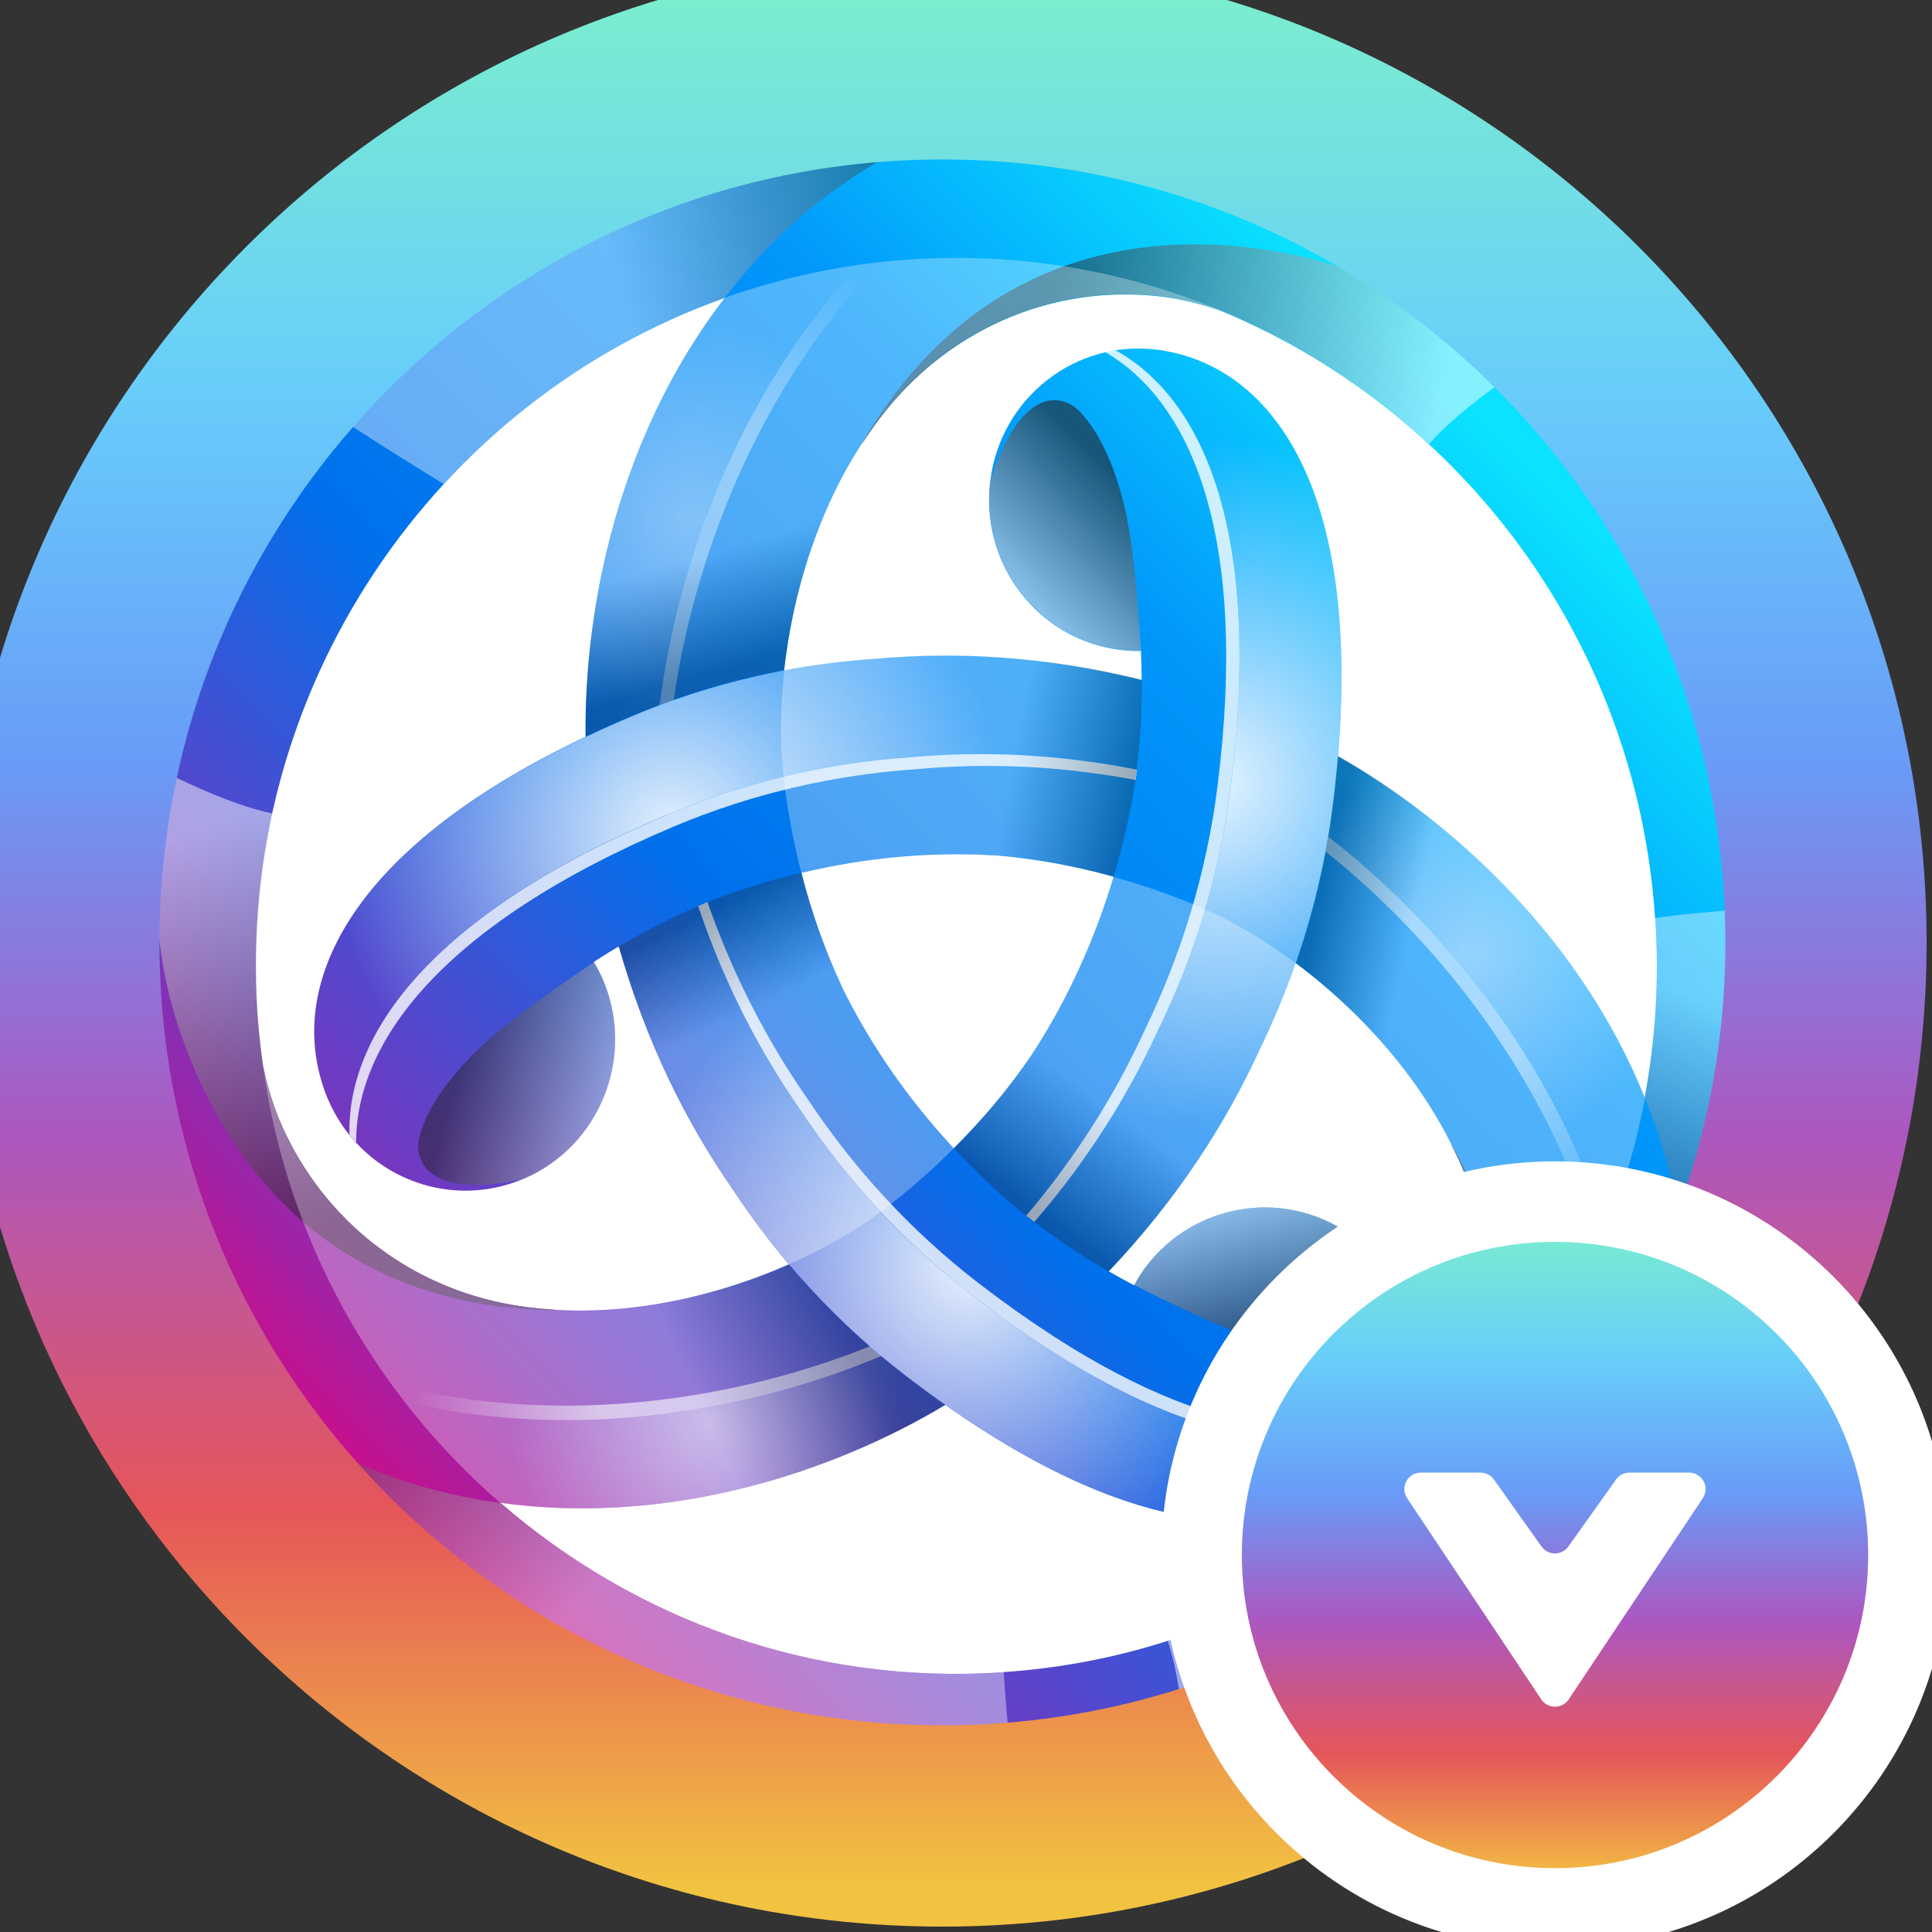<svg width="24" height="24" viewBox="0 0 24 24" fill="none" xmlns="http://www.w3.org/2000/svg">
<rect x="0" y="0" width="24" height="24" fill="#333333" stroke="none"/>
<g id="Frame" clip-path="url(#clip0_2109_76801)">
<path id="Vector" d="M23.415 11.707C23.415 5.242 18.173 0 11.707 0C5.242 0 0 5.242 0 11.707C0 18.173 5.242 23.415 11.707 23.415C18.173 23.415 23.415 18.173 23.415 11.707Z" fill="white"/>
<g id="Symbol">
<path id="Vector_2" d="M22.985 11.237C22.568 5.038 17.259 0.356 11.126 0.777C8.071 0.987 5.388 2.425 3.516 4.58L3.51 4.576C3.497 4.593 3.485 4.611 3.474 4.628C1.614 6.796 0.568 9.676 0.776 12.764C0.795 13.059 0.829 13.348 0.871 13.634C0.871 13.648 0.875 13.659 0.877 13.673C0.906 13.862 0.938 14.05 0.974 14.235C0.974 14.239 0.974 14.243 0.976 14.245C1.01 14.412 1.047 14.58 1.088 14.745C2.374 19.926 7.177 23.596 12.637 23.22C18.77 22.799 23.405 17.433 22.987 11.234L22.985 11.237ZM20.562 11.405C20.614 12.167 20.566 12.914 20.431 13.634C20.431 13.631 20.427 13.627 20.427 13.623C19.619 11.63 18.023 10.19 16.621 9.395C16.904 6.018 15.771 4.593 14.487 4.362C14.453 4.355 14.416 4.349 14.382 4.345C13.363 4.212 12.431 4.94 12.302 5.97C12.17 7 12.89 7.941 13.91 8.072C13.999 8.084 14.087 8.088 14.173 8.086C14.178 8.199 14.182 8.321 14.182 8.448C12.995 8.151 11.886 8.092 10.875 8.184C10.496 8.209 10.119 8.257 9.741 8.328C9.867 7.189 10.292 5.906 11.113 4.971C11.908 4.064 13.089 3.546 14.377 3.679C14.62 3.704 14.881 3.765 15.116 3.844C15.127 3.848 15.139 3.852 15.148 3.854C18.131 5.082 20.328 7.945 20.56 11.405H20.562ZM12.803 13.122C12.803 13.122 12.803 13.124 12.801 13.126C12.536 13.513 12.22 13.894 11.848 14.264C11.292 13.667 10.846 13.022 10.507 12.356C10.49 12.319 10.471 12.287 10.454 12.25C10.454 12.25 10.454 12.248 10.454 12.246C10.256 11.821 10.086 11.353 9.955 10.843C10.745 10.654 11.521 10.585 12.262 10.621C12.302 10.623 12.34 10.625 12.38 10.627H12.384C12.849 10.666 13.332 10.752 13.834 10.891C13.599 11.676 13.271 12.391 12.87 13.02C12.849 13.053 12.828 13.086 12.805 13.12L12.803 13.122ZM9 3.702C9 3.702 8.996 3.708 8.995 3.71C7.69 5.412 7.255 7.527 7.274 9.152C4.238 10.592 3.586 12.296 4.028 13.536C4.039 13.571 4.053 13.604 4.066 13.636C4.462 14.593 5.552 15.046 6.499 14.645C7.446 14.245 7.893 13.143 7.497 12.187C7.463 12.104 7.421 12.025 7.377 11.95C7.472 11.886 7.575 11.823 7.686 11.757C8.025 12.945 8.526 13.948 9.111 14.788C9.322 15.105 9.551 15.412 9.8 15.706C8.76 16.166 7.45 16.436 6.236 16.185C5.062 15.943 4.028 15.169 3.497 13.975C3.396 13.748 3.317 13.49 3.268 13.245C3.237 13.032 3.213 12.816 3.197 12.597C2.927 8.567 5.4 4.98 9 3.702ZM12.471 20.773C10.103 20.937 7.89 20.121 6.217 18.669C8.328 18.96 10.359 18.282 11.742 17.452C14.495 19.391 16.282 19.11 17.124 18.103C17.146 18.076 17.169 18.047 17.19 18.018C17.813 17.192 17.655 16.014 16.838 15.384C16.02 14.755 14.855 14.915 14.232 15.741C14.178 15.812 14.131 15.889 14.089 15.966C13.988 15.914 13.881 15.856 13.773 15.793C14.622 14.901 15.226 13.96 15.653 13.028C15.82 12.683 15.967 12.329 16.095 11.963C17.009 12.645 17.897 13.656 18.29 14.844C18.669 15.991 18.524 17.285 17.766 18.346C17.623 18.546 17.44 18.744 17.255 18.91C17.253 18.912 17.249 18.916 17.247 18.917C15.921 19.971 14.279 20.648 12.473 20.771L12.471 20.773Z" fill="url(#paint0_linear_2109_76801)"/>
<g id="Group 858">
<path id="Vector_3" style="mix-blend-mode:overlay" opacity="0.9" d="M14.487 4.359C14.453 4.352 14.416 4.346 14.382 4.342C14.201 4.319 14.024 4.323 13.854 4.352C14.919 4.937 15.695 6.568 15.287 9.787C15.152 10.854 14.838 11.866 14.386 12.798C14.018 13.599 13.519 14.406 12.849 15.181C13.171 15.426 13.485 15.63 13.773 15.796C14.622 14.904 15.226 13.963 15.653 13.031C16.106 12.101 16.419 11.086 16.554 10.02C17.04 6.189 15.847 4.606 14.487 4.361V4.359Z" fill="url(#paint1_radial_2109_76801)"/>
<g id="Vector_4" style="mix-blend-mode:overlay" opacity="0.8">
<path d="M15.287 9.785C15.695 6.568 14.92 4.935 13.855 4.35C13.813 4.355 13.773 4.365 13.731 4.375C14.773 4.981 15.524 6.61 15.122 9.785C14.986 10.851 14.672 11.864 14.221 12.796C13.866 13.57 13.386 14.35 12.748 15.102C12.782 15.129 12.815 15.154 12.849 15.179C13.52 14.403 14.019 13.595 14.386 12.796C14.84 11.866 15.152 10.851 15.287 9.785Z" fill="white"/>
</g>
<path id="Vector_5" style="mix-blend-mode:overlay" opacity="0.5" d="M11.239 17.084C11.138 17.006 11.043 16.926 10.946 16.845C9.374 17.507 7.196 17.923 5.032 17.415C5.387 17.871 5.781 18.293 6.215 18.668C8.326 18.959 10.357 18.281 11.74 17.451C11.576 17.336 11.409 17.212 11.237 17.081L11.239 17.084Z" fill="url(#paint2_radial_2109_76801)"/>
<path id="Vector_6" style="mix-blend-mode:overlay" opacity="0.6" d="M10.947 16.845C10.9 16.805 10.85 16.764 10.805 16.724C9.221 17.363 7.032 17.746 4.874 17.201C4.927 17.272 4.981 17.346 5.034 17.415C7.196 17.923 9.376 17.507 10.947 16.845Z" fill="url(#paint3_linear_2109_76801)"/>
<path id="Vector_7" style="mix-blend-mode:overlay" opacity="0.9" d="M4.03 13.537C4.042 13.572 4.055 13.604 4.068 13.637C4.139 13.807 4.23 13.959 4.341 14.095C4.31 12.871 5.32 11.375 8.28 10.124C9.261 9.71 10.286 9.477 11.311 9.407C12.18 9.328 13.123 9.361 14.123 9.561C14.171 9.157 14.19 8.78 14.186 8.447C12.999 8.148 11.889 8.09 10.877 8.183C9.854 8.252 8.827 8.485 7.846 8.899C4.32 10.389 3.56 12.224 4.03 13.539V13.537Z" fill="url(#paint4_radial_2109_76801)"/>
<g id="Vector_8" style="mix-blend-mode:overlay" opacity="0.8">
<path d="M8.28 10.126C5.32 11.377 4.31 12.873 4.341 14.097C4.367 14.13 4.396 14.161 4.424 14.192C4.422 12.977 5.444 11.506 8.364 10.27C9.345 9.856 10.37 9.623 11.395 9.554C12.235 9.477 13.144 9.508 14.108 9.689C14.114 9.646 14.119 9.604 14.123 9.561C13.123 9.363 12.18 9.328 11.311 9.407C10.288 9.477 9.261 9.71 8.28 10.124V10.126Z" fill="white"/>
</g>
<path id="Vector_9" style="mix-blend-mode:overlay" opacity="0.4" d="M16.558 10.018C16.543 10.145 16.522 10.269 16.501 10.394C17.854 11.437 19.299 13.137 19.947 15.284C20.161 14.745 20.325 14.188 20.429 13.62C19.623 11.628 18.027 10.19 16.625 9.395C16.608 9.597 16.587 9.803 16.56 10.018H16.558Z" fill="url(#paint5_radial_2109_76801)"/>
<path id="Vector_10" style="mix-blend-mode:overlay" opacity="0.5" d="M16.501 10.394C16.49 10.455 16.48 10.519 16.469 10.58C17.808 11.647 19.231 13.37 19.843 15.532C19.879 15.449 19.913 15.367 19.945 15.284C19.298 13.137 17.854 11.439 16.499 10.394H16.501Z" fill="url(#paint6_linear_2109_76801)"/>
<path id="Vector_11" style="mix-blend-mode:overlay" opacity="0.9" d="M17.124 18.1C17.147 18.073 17.17 18.044 17.191 18.015C17.301 17.869 17.385 17.711 17.448 17.55C16.414 18.189 14.629 18.052 12.074 16.086C11.228 15.436 10.515 14.654 9.944 13.791C9.441 13.069 8.999 12.23 8.669 11.254C8.3 11.414 7.966 11.587 7.681 11.756C8.02 12.944 8.525 13.945 9.109 14.785C9.681 15.647 10.393 16.427 11.239 17.08C14.28 19.421 16.233 19.169 17.122 18.1H17.124Z" fill="url(#paint7_radial_2109_76801)"/>
<g id="Vector_12" style="mix-blend-mode:overlay" opacity="0.8">
<path d="M12.075 16.087C14.628 18.052 16.415 18.189 17.45 17.55C17.465 17.509 17.478 17.469 17.49 17.43C16.449 18.041 14.678 17.881 12.159 15.942C11.313 15.291 10.601 14.51 10.029 13.647C9.543 12.95 9.115 12.14 8.789 11.206C8.749 11.223 8.711 11.239 8.673 11.256C9.002 12.232 9.444 13.072 9.947 13.794C10.519 14.656 11.231 15.436 12.077 16.089L12.075 16.087Z" fill="white"/>
</g>
<path id="Vector_13" style="mix-blend-mode:overlay" opacity="0.3" d="M7.845 8.896C7.961 8.848 8.077 8.803 8.195 8.759C8.412 7.053 9.146 4.937 10.662 3.299C10.095 3.382 9.536 3.516 8.995 3.707C7.69 5.409 7.256 7.525 7.275 9.15C7.456 9.063 7.645 8.978 7.843 8.896H7.845Z" fill="url(#paint8_radial_2109_76801)"/>
<path id="Vector_14" style="mix-blend-mode:overlay" opacity="0.4" d="M8.194 8.759C8.253 8.738 8.311 8.715 8.37 8.694C8.613 6.988 9.379 4.882 10.924 3.265C10.837 3.274 10.749 3.286 10.661 3.297C9.145 4.938 8.412 7.052 8.194 8.757V8.759Z" fill="url(#paint9_linear_2109_76801)"/>
<path id="Vector_15" style="mix-blend-mode:multiply" opacity="0.4" d="M11.126 0.777C8.071 0.987 5.388 2.425 3.516 4.579C3.502 4.595 3.487 4.612 3.474 4.627C3.837 4.993 5.03 5.713 5.512 6.013C6.461 4.983 7.651 4.179 9.002 3.701C9.096 3.578 9.195 3.457 9.297 3.339C10.555 1.905 12.271 1.148 14.264 1.148C14.485 1.148 14.937 1.185 14.946 1.185C13.738 0.834 12.452 0.684 11.126 0.777Z" fill="url(#paint10_linear_2109_76801)"/>
<path id="Vector_16" style="mix-blend-mode:multiply" opacity="0.4" d="M12.472 20.774C10.104 20.938 7.89 20.122 6.217 18.67C6.061 18.649 5.905 18.624 5.749 18.591C3.891 18.208 2.382 17.083 1.388 15.341C1.277 15.147 1.178 14.95 1.089 14.748C2.375 19.929 7.178 23.599 12.636 23.223C12.66 22.655 12.495 21.336 12.47 20.774H12.472Z" fill="url(#paint11_linear_2109_76801)"/>
<path id="Vector_17" style="mix-blend-mode:multiply" opacity="0.4" d="M22.986 11.237C22.643 11.203 20.974 11.335 20.562 11.405C20.614 12.167 20.566 12.914 20.431 13.634C20.488 13.777 20.543 13.923 20.593 14.071C21.193 15.889 20.983 17.77 19.989 19.514C19.88 19.704 19.762 19.887 19.639 20.063C19.637 20.067 19.633 20.07 19.631 20.072C19.631 20.072 19.637 20.068 19.639 20.064C21.9 17.841 23.216 14.668 22.986 11.239V11.237Z" fill="url(#paint12_linear_2109_76801)"/>
<path id="Vector_18" style="mix-blend-mode:multiply" opacity="0.5" d="M14.379 3.676C14.623 3.701 14.884 3.763 15.118 3.842C15.13 3.846 15.141 3.849 15.151 3.851C16.111 4.246 16.989 4.812 17.747 5.511C17.747 5.511 17.751 5.513 17.753 5.515C18.119 5.093 18.822 4.629 18.822 4.629C18.822 4.629 17.745 3.516 16.097 3.17C14.945 2.927 12.344 2.694 10.704 5.515C10.704 5.515 10.71 5.509 10.719 5.499C10.841 5.315 10.969 5.134 11.116 4.968C11.91 4.061 13.091 3.543 14.379 3.676Z" fill="url(#paint13_linear_2109_76801)"/>
<path id="Vector_19" style="mix-blend-mode:multiply" opacity="0.5" d="M17.766 18.346C17.623 18.547 17.441 18.745 17.256 18.91C17.248 18.918 17.239 18.926 17.231 18.934C16.412 19.577 15.488 20.062 14.511 20.376C14.509 20.376 14.507 20.376 14.505 20.378C14.684 20.909 14.73 21.756 14.73 21.756C14.73 21.756 16.221 21.371 17.342 20.102C18.125 19.215 19.626 17.055 18.029 14.209C18.029 14.209 18.031 14.219 18.035 14.23C18.134 14.428 18.224 14.633 18.292 14.842C18.671 15.99 18.526 17.284 17.768 18.345L17.766 18.346Z" fill="url(#paint14_linear_2109_76801)"/>
<path id="Vector_20" style="mix-blend-mode:multiply" opacity="0.5" d="M3.501 13.978C3.4 13.751 3.322 13.493 3.272 13.248C3.27 13.237 3.266 13.225 3.264 13.214C3.123 12.176 3.169 11.125 3.388 10.112C3.388 10.11 3.388 10.108 3.388 10.106C2.843 9.998 2.095 9.613 2.095 9.613C2.095 9.613 1.679 11.113 2.207 12.726C2.577 13.857 3.676 16.25 6.913 16.275C6.913 16.275 6.903 16.273 6.892 16.269C6.673 16.256 6.454 16.232 6.238 16.188C5.065 15.945 4.03 15.172 3.499 13.978H3.501Z" fill="url(#paint15_linear_2109_76801)"/>
<path id="Vector_21" style="mix-blend-mode:multiply" opacity="0.6" d="M13.911 8.07C14 8.082 14.088 8.085 14.173 8.083C14.173 8.083 14.114 6.915 13.973 6.314C13.831 5.715 13.621 5.317 13.392 5.092C13.227 4.93 12.707 4.73 12.303 5.966C12.171 6.996 12.891 7.937 13.911 8.068V8.07Z" fill="url(#paint16_linear_2109_76801)"/>
<path id="Vector_22" style="mix-blend-mode:multiply" opacity="0.5" d="M7.499 12.19C7.465 12.107 7.423 12.028 7.379 11.953C7.379 11.953 6.406 12.588 5.964 13.012C5.522 13.436 5.285 13.819 5.207 14.133C5.152 14.358 5.24 14.912 6.501 14.649C7.448 14.248 7.895 13.147 7.499 12.19Z" fill="url(#paint17_linear_2109_76801)"/>
<path id="Vector_23" style="mix-blend-mode:multiply" opacity="0.6" d="M14.234 15.738C14.18 15.809 14.133 15.886 14.091 15.963C14.091 15.963 15.121 16.497 15.706 16.672C16.291 16.847 16.737 16.862 17.044 16.774C17.265 16.71 17.695 16.354 16.84 15.384C16.023 14.754 14.857 14.914 14.234 15.74V15.738Z" fill="url(#paint18_linear_2109_76801)"/>
<path id="Vector_24" style="mix-blend-mode:multiply" opacity="0.3" d="M13.834 10.893C13.6 11.678 13.272 12.392 12.87 13.022C12.849 13.055 12.828 13.087 12.805 13.122C12.805 13.122 12.805 13.124 12.803 13.126C12.538 13.513 12.222 13.894 11.851 14.264C12.106 14.537 12.38 14.803 12.683 15.055C13.064 15.357 13.436 15.602 13.773 15.794C14.623 14.903 15.226 13.961 15.653 13.03C15.821 12.685 15.967 12.331 16.095 11.965C15.703 11.674 15.306 11.441 14.941 11.283C14.563 11.12 14.194 10.993 13.832 10.893H13.834Z" fill="url(#paint19_linear_2109_76801)"/>
<path id="Vector_25" style="mix-blend-mode:multiply" opacity="0.3" d="M6.218 18.671C8.328 18.961 10.359 18.284 11.742 17.454C11.579 17.338 11.411 17.215 11.239 17.084C10.706 16.672 10.226 16.21 9.799 15.708C8.759 16.168 7.448 16.437 6.235 16.187C5.061 15.944 4.027 15.17 3.495 13.977C3.394 13.75 3.316 13.492 3.267 13.247C3.573 15.423 4.659 17.321 6.216 18.671H6.218Z" fill="url(#paint20_linear_2109_76801)"/>
<path id="Vector_26" style="mix-blend-mode:multiply" opacity="0.3" d="M11.851 14.263C11.295 13.666 10.849 13.021 10.51 12.355C10.493 12.319 10.474 12.286 10.457 12.249C10.457 12.249 10.457 12.247 10.457 12.245C10.258 11.82 10.089 11.352 9.957 10.842C9.595 10.928 9.232 11.036 8.866 11.175C8.416 11.356 8.022 11.56 7.688 11.756C8.028 12.944 8.529 13.947 9.113 14.787C9.325 15.104 9.554 15.411 9.803 15.705C10.249 15.509 10.647 15.276 10.965 15.035C11.293 14.787 11.586 14.527 11.853 14.261L11.851 14.263Z" fill="url(#paint21_linear_2109_76801)"/>
<path id="Vector_27" style="mix-blend-mode:multiply" opacity="0.3" d="M8.995 3.709C7.69 5.411 7.256 7.527 7.275 9.152C7.456 9.065 7.646 8.98 7.845 8.896C8.464 8.634 9.1 8.445 9.742 8.324C9.868 7.184 10.293 5.902 11.114 4.966C11.908 4.059 13.089 3.542 14.377 3.674C14.621 3.699 14.882 3.761 15.116 3.84C15.128 3.844 15.139 3.848 15.149 3.85C13.962 3.361 12.651 3.13 11.289 3.224C10.489 3.28 9.723 3.443 8.999 3.701C8.997 3.703 8.995 3.707 8.993 3.709H8.995Z" fill="url(#paint22_linear_2109_76801)"/>
<path id="Vector_28" style="mix-blend-mode:multiply" opacity="0.3" d="M20.429 13.619C19.621 11.626 18.025 10.186 16.622 9.391C16.605 9.593 16.584 9.801 16.556 10.018C16.47 10.69 16.314 11.341 16.097 11.965C17.011 12.646 17.899 13.657 18.291 14.845C18.67 15.992 18.526 17.286 17.767 18.347C17.625 18.547 17.442 18.746 17.257 18.911C17.255 18.913 17.251 18.917 17.249 18.919C18.884 17.621 20.04 15.75 20.436 13.632C20.436 13.628 20.433 13.624 20.433 13.62L20.429 13.619Z" fill="url(#paint23_linear_2109_76801)"/>
<path id="Vector_29" style="mix-blend-mode:multiply" opacity="0.3" d="M9.736 9.679C9.786 10.091 9.86 10.476 9.955 10.842C10.746 10.654 11.521 10.584 12.262 10.621C12.302 10.623 12.34 10.625 12.38 10.627H12.384C12.849 10.665 13.333 10.752 13.834 10.89C13.941 10.53 14.03 10.157 14.095 9.768C14.165 9.283 14.186 8.834 14.184 8.443C12.998 8.147 11.889 8.087 10.877 8.18C10.498 8.205 10.121 8.253 9.744 8.324C9.69 8.813 9.688 9.277 9.738 9.678L9.736 9.679Z" fill="url(#paint24_linear_2109_76801)"/>
</g>
</g>
<path id="Vector_30" d="M11.707 22.683C17.769 22.683 22.683 17.769 22.683 11.707C22.683 5.645 17.769 0.731 11.707 0.731C5.645 0.731 0.731 5.645 0.731 11.707C0.731 17.769 5.645 22.683 11.707 22.683Z" stroke="url(#paint25_linear_2109_76801)" stroke-width="2.5"/>
<path id="Vector_31" d="M19.317 23.707C21.742 23.707 23.707 21.742 23.707 19.317C23.707 16.892 21.742 14.927 19.317 14.927C16.892 14.927 14.927 16.892 14.927 19.317C14.927 21.742 16.892 23.707 19.317 23.707Z" fill="url(#paint26_linear_2109_76801)" stroke="white"/>
<path id="Vector_32" d="M19.146 21.11L17.48 18.611C17.389 18.475 17.487 18.293 17.651 18.293H18.391C18.458 18.293 18.52 18.325 18.558 18.379L19.149 19.211C19.231 19.326 19.402 19.326 19.483 19.211L20.075 18.379C20.113 18.325 20.175 18.293 20.242 18.293H20.982C21.146 18.293 21.244 18.475 21.153 18.611L19.487 21.11C19.406 21.232 19.227 21.232 19.146 21.11Z" fill="white"/>
</g>
<defs>
<linearGradient id="paint0_linear_2109_76801" x1="4.285" y1="19.678" x2="18.628" y2="5.484" gradientUnits="userSpaceOnUse">
<stop stop-color="#E6007A"/>
<stop offset="0.21" stop-color="#703AC2"/>
<stop offset="0.46" stop-color="#0070EB"/>
<stop offset="0.77" stop-color="#0297FB"/>
<stop offset="1" stop-color="#0AE2FF"/>
</linearGradient>
<radialGradient id="paint1_radial_2109_76801" cx="0" cy="0" r="1" gradientUnits="userSpaceOnUse" gradientTransform="translate(15.055 9.721) scale(4.233 4.278)">
<stop stop-color="white"/>
<stop offset="1" stop-color="white" stop-opacity="0"/>
</radialGradient>
<radialGradient id="paint2_radial_2109_76801" cx="0" cy="0" r="1" gradientUnits="userSpaceOnUse" gradientTransform="translate(8.799 17.657) scale(2.463 2.489)">
<stop stop-color="white"/>
<stop offset="1" stop-color="white" stop-opacity="0"/>
</radialGradient>
<linearGradient id="paint3_linear_2109_76801" x1="5.103" y1="17.236" x2="7.476" y2="17.204" gradientUnits="userSpaceOnUse">
<stop stop-color="white" stop-opacity="0"/>
<stop offset="1" stop-color="white"/>
</linearGradient>
<radialGradient id="paint4_radial_2109_76801" cx="0" cy="0" r="1" gradientUnits="userSpaceOnUse" gradientTransform="translate(8.344 10.36) rotate(-119.739) scale(4.267 4.244)">
<stop stop-color="white"/>
<stop offset="1" stop-color="white" stop-opacity="0"/>
</radialGradient>
<radialGradient id="paint5_radial_2109_76801" cx="0" cy="0" r="1" gradientUnits="userSpaceOnUse" gradientTransform="translate(18.273 11.868) rotate(-119.739) scale(2.483 2.47)">
<stop stop-color="white"/>
<stop offset="1" stop-color="white" stop-opacity="0"/>
</radialGradient>
<linearGradient id="paint6_linear_2109_76801" x1="19.759" y1="15.312" x2="18.525" y2="13.262" gradientUnits="userSpaceOnUse">
<stop stop-color="white" stop-opacity="0"/>
<stop offset="1" stop-color="white"/>
</linearGradient>
<radialGradient id="paint7_radial_2109_76801" cx="0" cy="0" r="1" gradientUnits="userSpaceOnUse" gradientTransform="translate(12.046 15.716) rotate(119.739) scale(4.267 4.244)">
<stop stop-color="white"/>
<stop offset="1" stop-color="white" stop-opacity="0"/>
</radialGradient>
<radialGradient id="paint8_radial_2109_76801" cx="0" cy="0" r="1" gradientUnits="userSpaceOnUse" gradientTransform="translate(8.574 6.472) rotate(119.739) scale(2.483 2.47)">
<stop stop-color="white"/>
<stop offset="1" stop-color="white" stop-opacity="0"/>
</radialGradient>
<linearGradient id="paint9_linear_2109_76801" x1="10.781" y1="3.448" x2="9.605" y2="5.532" gradientUnits="userSpaceOnUse">
<stop stop-color="white" stop-opacity="0"/>
<stop offset="1" stop-color="white"/>
</linearGradient>
<linearGradient id="paint10_linear_2109_76801" x1="11.298" y1="2.382" x2="7.665" y2="3.428" gradientUnits="userSpaceOnUse">
<stop stop-color="#231F20"/>
<stop offset="1" stop-color="white"/>
</linearGradient>
<linearGradient id="paint11_linear_2109_76801" x1="4.446" y1="16.36" x2="7.512" y2="19.527" gradientUnits="userSpaceOnUse">
<stop stop-color="#231F20"/>
<stop offset="1" stop-color="white"/>
</linearGradient>
<linearGradient id="paint12_linear_2109_76801" x1="20.723" y1="15.879" x2="21.798" y2="12.643" gradientUnits="userSpaceOnUse">
<stop stop-color="#231F20"/>
<stop offset="1" stop-color="white"/>
</linearGradient>
<linearGradient id="paint13_linear_2109_76801" x1="12.95" y1="4.238" x2="17.817" y2="5.34" gradientUnits="userSpaceOnUse">
<stop stop-color="#231F20"/>
<stop offset="1" stop-color="white"/>
</linearGradient>
<linearGradient id="paint14_linear_2109_76801" x1="18" y1="16.814" x2="14.565" y2="20.472" gradientUnits="userSpaceOnUse">
<stop stop-color="#231F20"/>
<stop offset="1" stop-color="white"/>
</linearGradient>
<linearGradient id="paint15_linear_2109_76801" x1="4.696" y1="14.947" x2="3.201" y2="10.138" gradientUnits="userSpaceOnUse">
<stop stop-color="#231F20"/>
<stop offset="1" stop-color="white"/>
</linearGradient>
<linearGradient id="paint16_linear_2109_76801" x1="14.013" y1="6.05" x2="12.46" y2="7.59" gradientUnits="userSpaceOnUse">
<stop stop-color="#231F20"/>
<stop offset="1" stop-color="white"/>
</linearGradient>
<linearGradient id="paint17_linear_2109_76801" x1="5.718" y1="13.107" x2="7.822" y2="13.666" gradientUnits="userSpaceOnUse">
<stop stop-color="#231F20"/>
<stop offset="1" stop-color="white"/>
</linearGradient>
<linearGradient id="paint18_linear_2109_76801" x1="15.912" y1="16.839" x2="15.338" y2="14.719" gradientUnits="userSpaceOnUse">
<stop stop-color="#231F20"/>
<stop offset="1" stop-color="white"/>
</linearGradient>
<linearGradient id="paint19_linear_2109_76801" x1="12.714" y1="14.951" x2="13.65" y2="13.672" gradientUnits="userSpaceOnUse">
<stop stop-color="#231F20"/>
<stop offset="1" stop-color="white"/>
</linearGradient>
<linearGradient id="paint20_linear_2109_76801" x1="9.536" y1="14.393" x2="7.683" y2="15.267" gradientUnits="userSpaceOnUse">
<stop stop-color="#231F20"/>
<stop offset="1" stop-color="white"/>
</linearGradient>
<linearGradient id="paint21_linear_2109_76801" x1="8.866" y1="11.287" x2="9.447" y2="12.481" gradientUnits="userSpaceOnUse">
<stop stop-color="#231F20"/>
<stop offset="1" stop-color="white"/>
</linearGradient>
<linearGradient id="paint22_linear_2109_76801" x1="11.523" y1="7.583" x2="11.121" y2="6.208" gradientUnits="userSpaceOnUse">
<stop stop-color="#231F20"/>
<stop offset="1" stop-color="white"/>
</linearGradient>
<linearGradient id="paint23_linear_2109_76801" x1="15.786" y1="13.888" x2="16.93" y2="14.149" gradientUnits="userSpaceOnUse">
<stop stop-color="#231F20"/>
<stop offset="1" stop-color="white"/>
</linearGradient>
<linearGradient id="paint24_linear_2109_76801" x1="13.994" y1="9.986" x2="12.543" y2="9.725" gradientUnits="userSpaceOnUse">
<stop stop-color="#231F20"/>
<stop offset="1" stop-color="white"/>
</linearGradient>
<linearGradient id="paint25_linear_2109_76801" x1="11.707" y1="-0" x2="11.707" y2="23.414" gradientUnits="userSpaceOnUse">
<stop stop-color="#7AEDCF"/>
<stop offset="0.201" stop-color="#68CEFA"/>
<stop offset="0.403" stop-color="#689CF8"/>
<stop offset="0.602" stop-color="#AC57C0"/>
<stop offset="0.802" stop-color="#E65659"/>
<stop offset="1" stop-color="#F2C241"/>
</linearGradient>
<linearGradient id="paint26_linear_2109_76801" x1="19.317" y1="15.219" x2="19.317" y2="23.415" gradientUnits="userSpaceOnUse">
<stop stop-color="#7AEDCF"/>
<stop offset="0.201" stop-color="#68CEFA"/>
<stop offset="0.403" stop-color="#689CF8"/>
<stop offset="0.602" stop-color="#AC57C0"/>
<stop offset="0.802" stop-color="#E65659"/>
<stop offset="1" stop-color="#F2C241"/>
</linearGradient>
<clipPath id="clip0_2109_76801">
<rect width="24" height="24" fill="white"/>
</clipPath>
</defs>
</svg>
